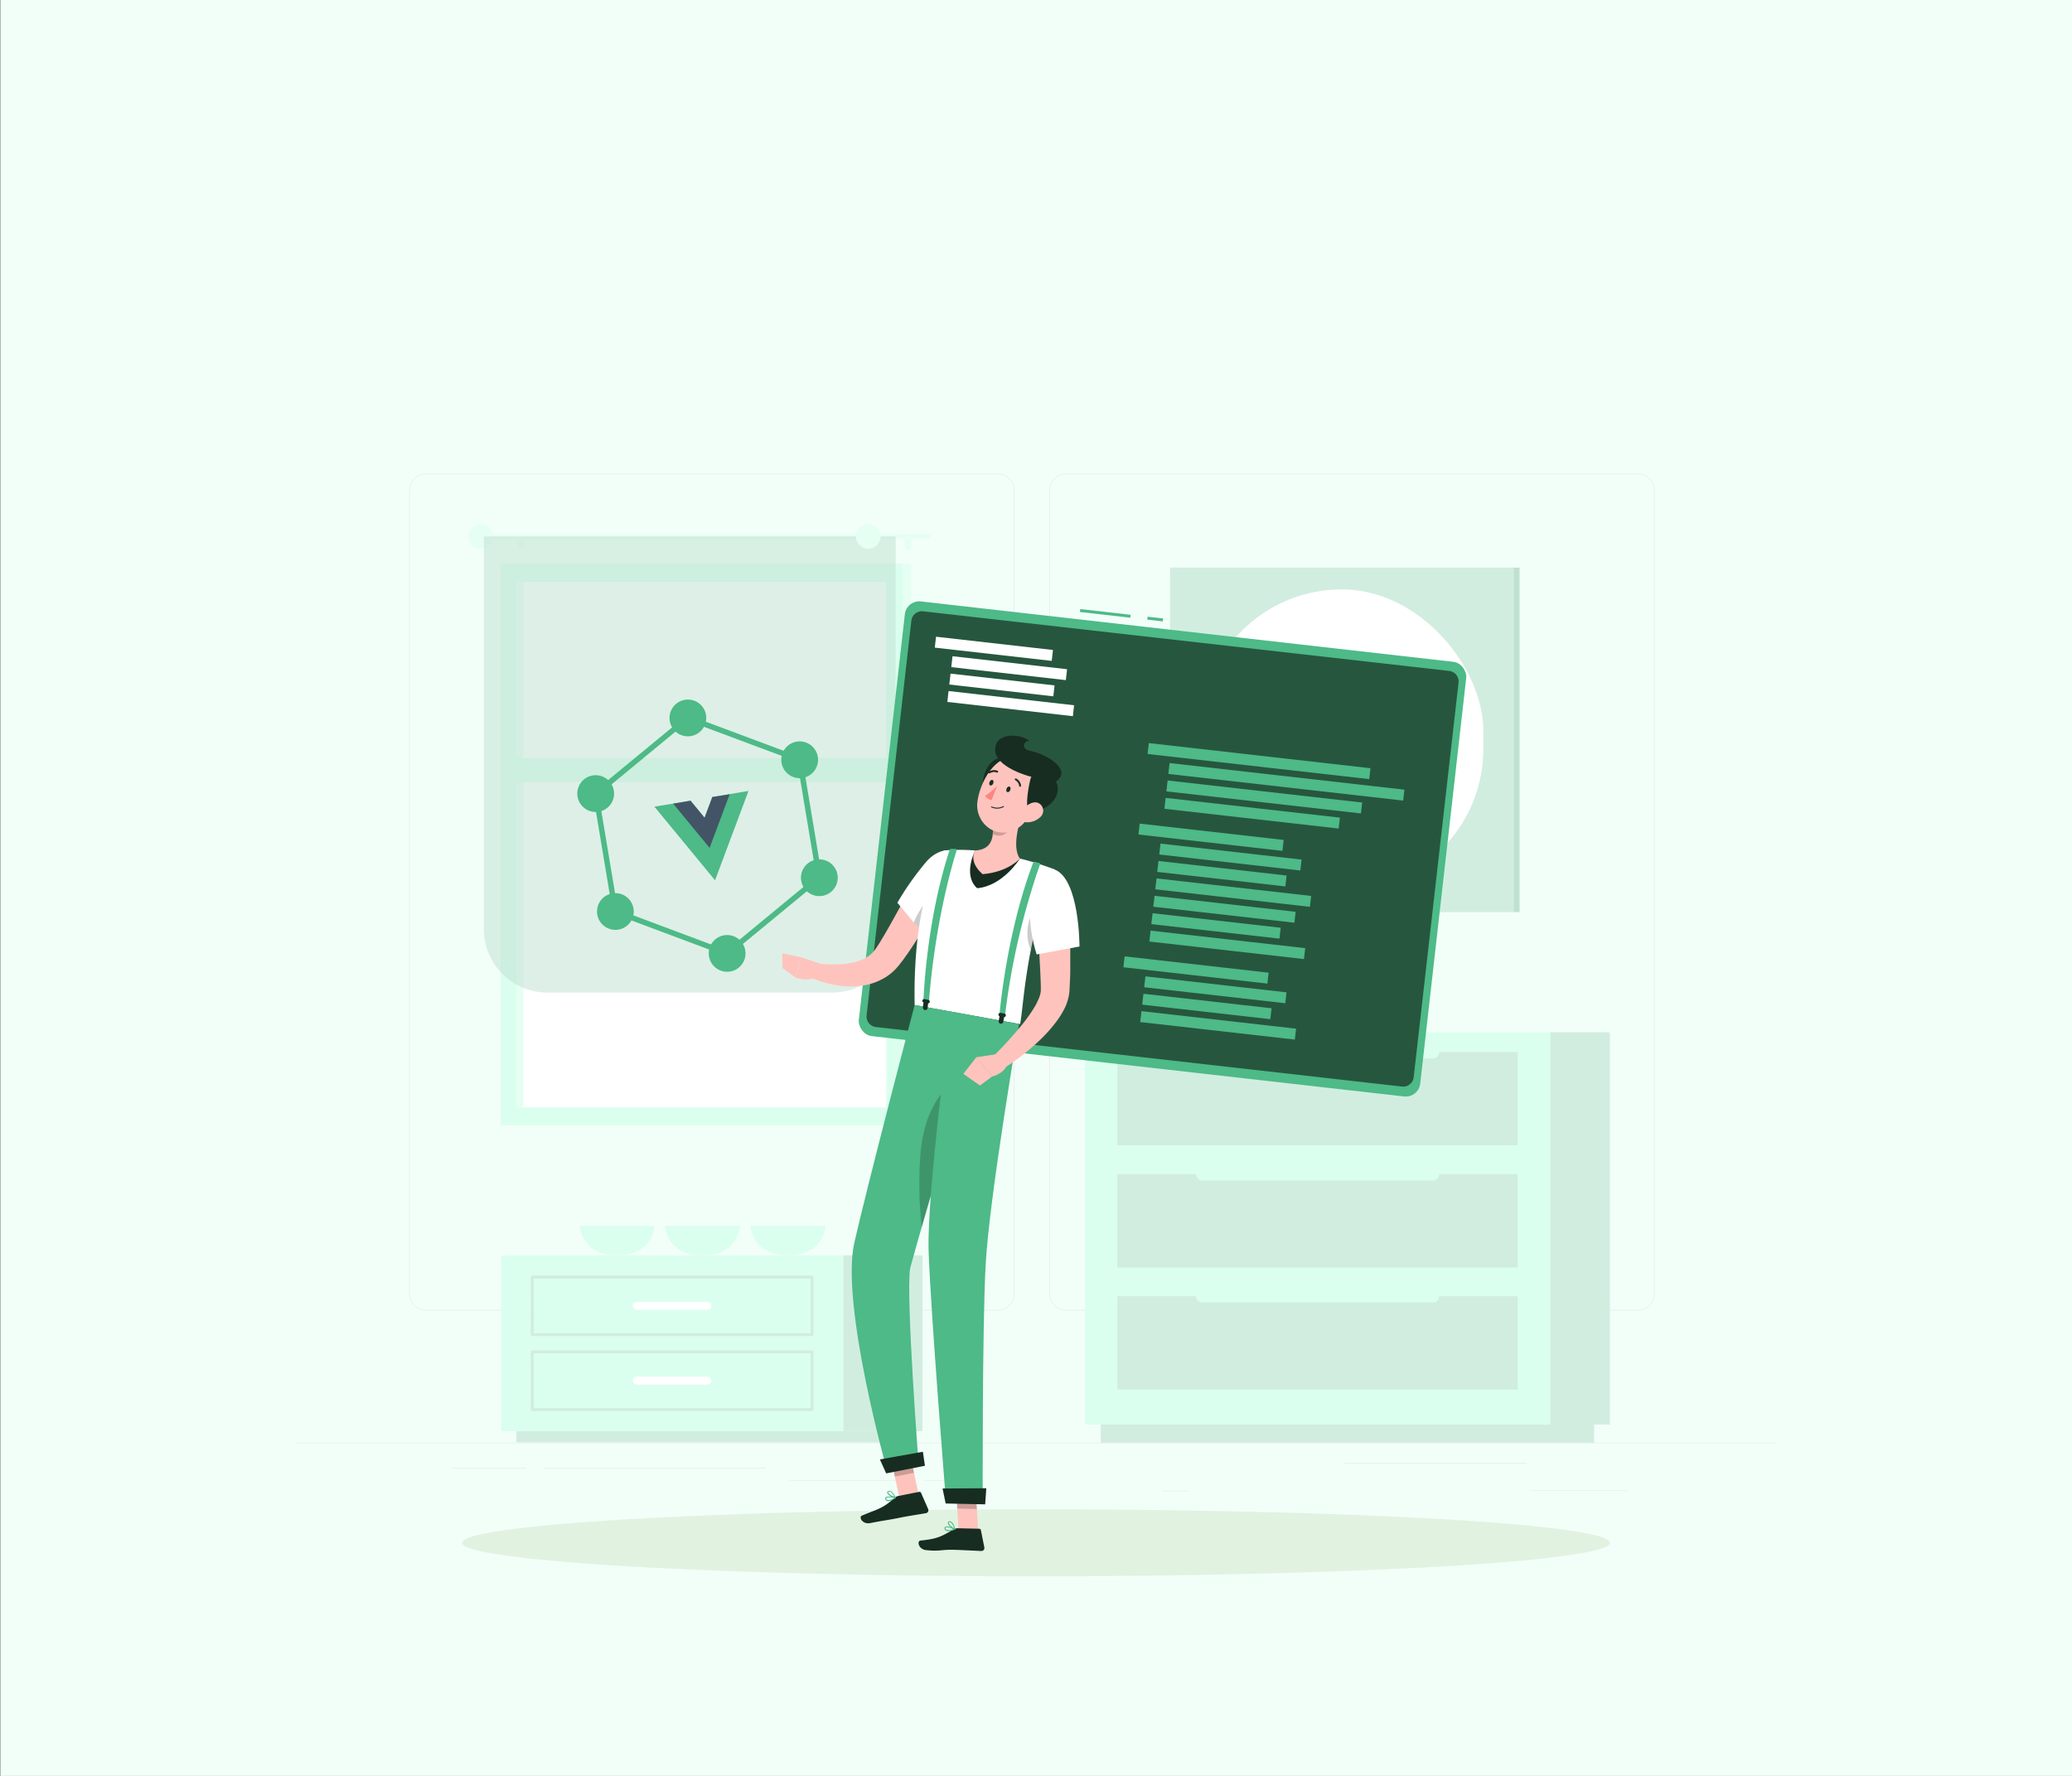 <svg xmlns="http://www.w3.org/2000/svg" viewBox="0 0 700 600"><rect x="0" y="0" width="700" height="600" fill="#808080" stroke="none"/><defs><style>.cls-1{fill:#f2fff9;}.cls-2{fill:#ececec;}.cls-3{fill:#e6fff3;}.cls-4{fill:#dbffee;}.cls-5{fill:#fff;}.cls-6,.cls-8{fill:#bfe1d1;}.cls-6{opacity:0.5;}.cls-7{fill:#d1ede0;}.cls-9{fill:#e1f2e1;}.cls-10{fill:#4dba87;}.cls-11,.cls-13,.cls-17{fill:#172d22;}.cls-11{opacity:0.7;}.cls-12{fill:#ffc3bd;}.cls-14{opacity:0.2;}.cls-15{fill:#ff847f;}.cls-16,.cls-17{opacity:0.99;}.cls-18{fill:#435466;}</style></defs><g id="Layer_2" data-name="Layer 2"><rect class="cls-1" x="0.16" width="699.84" height="600"/></g><g id="Layer_1" data-name="Layer 1"><rect class="cls-2" x="100" y="487.41" width="500" height="0.25"/><rect class="cls-2" x="516.78" y="503.51" width="33.12" height="0.25"/><rect class="cls-2" x="392.75" y="503.63" width="8.69" height="0.25"/><rect class="cls-2" x="454.33" y="494.22" width="61.44" height="0.25"/><rect class="cls-2" x="312.45" y="500.12" width="12.69" height="0.25"/><rect class="cls-2" x="266.72" y="500.12" width="36.83" height="0.25"/><rect class="cls-2" x="152.46" y="495.9" width="25.43" height="0.25"/><rect class="cls-2" x="183.89" y="495.9" width="74.89" height="0.25"/><path class="cls-2" d="M337,442.81H143.92a5.71,5.71,0,0,1-5.71-5.71V165.67a5.71,5.71,0,0,1,5.71-5.71H337a5.71,5.71,0,0,1,5.71,5.71V437.1A5.71,5.71,0,0,1,337,442.81ZM143.92,160.21a5.47,5.47,0,0,0-5.46,5.46V437.1a5.47,5.47,0,0,0,5.46,5.46H337a5.47,5.47,0,0,0,5.46-5.46V165.67a5.47,5.47,0,0,0-5.46-5.46Z"/><path class="cls-2" d="M553.31,442.81H360.21a5.72,5.72,0,0,1-5.71-5.71V165.67a5.72,5.72,0,0,1,5.71-5.71h193.1a5.71,5.71,0,0,1,5.71,5.71V437.1A5.71,5.71,0,0,1,553.31,442.81Zm-193.1-282.6a5.47,5.47,0,0,0-5.46,5.46V437.1a5.47,5.47,0,0,0,5.46,5.46h193.1a5.47,5.47,0,0,0,5.46-5.46V165.67a5.47,5.47,0,0,0-5.46-5.46Z"/><rect class="cls-3" x="172.14" y="190.45" width="135.7" height="189.78" transform="translate(479.98 570.68) rotate(180)"/><rect class="cls-4" x="169.12" y="190.45" width="135.7" height="189.78" transform="translate(473.95 570.68) rotate(180)"/><rect class="cls-5" x="148.16" y="222.9" width="177.62" height="124.87" transform="translate(522.32 48.37) rotate(90)"/><rect class="cls-3" x="86.87" y="284.2" width="177.62" height="2.28" transform="translate(461.02 109.66) rotate(90)"/><rect class="cls-4" x="171.36" y="256.06" width="131.22" height="8.16" transform="translate(473.95 520.28) rotate(180)"/><path class="cls-3" d="M163.22,180.39H313.74a.83.83,0,0,1,.83.83h0a.83.83,0,0,1-.83.83H163.22a.83.83,0,0,1-.83-.83h0A.83.83,0,0,1,163.22,180.39Z"/><path class="cls-3" d="M158.22,181.22a4.17,4.17,0,1,0,4.17-4.17A4.17,4.17,0,0,0,158.22,181.22Z"/><path class="cls-3" d="M306.71,185.89h0a1.14,1.14,0,0,0,1.13-1.13v-2.42a1.13,1.13,0,0,0-1.13-1.12h0a1.12,1.12,0,0,0-1.12,1.12v2.42A1.13,1.13,0,0,0,306.71,185.89Z"/><path class="cls-3" d="M175.79,185.89h0a1.14,1.14,0,0,0,1.13-1.13v-2.42a1.13,1.13,0,0,0-1.13-1.12h0a1.12,1.12,0,0,0-1.12,1.12v2.42A1.13,1.13,0,0,0,175.79,185.89Z"/><path class="cls-6" d="M184.84,181.22h96.39a21.35,21.35,0,0,1,21.35,21.35V335.34a0,0,0,0,1,0,0H163.49a0,0,0,0,1,0,0V202.57A21.35,21.35,0,0,1,184.84,181.22Z" transform="translate(466.07 516.56) rotate(180)"/><path class="cls-3" d="M289.15,181.22a4.17,4.17,0,1,0,4.16-4.17A4.17,4.17,0,0,0,289.15,181.22Z"/><rect class="cls-7" x="395.29" y="191.77" width="116.08" height="116.39"/><rect class="cls-8" x="511.37" y="191.77" width="2" height="116.39" transform="translate(1024.74 499.94) rotate(180)"/><rect class="cls-5" x="405.54" y="199.13" width="95.58" height="101.69" rx="47.79"/><rect class="cls-4" x="432.92" y="228.25" width="40.83" height="43.44" rx="2.2"/><rect class="cls-7" x="284.87" y="424.14" width="26.78" height="59.39" transform="translate(596.52 907.66) rotate(180)"/><rect class="cls-7" x="174.42" y="483.52" width="132.09" height="3.76" transform="translate(480.93 970.81) rotate(180)"/><rect class="cls-4" x="169.28" y="424.14" width="115.59" height="59.39"/><path class="cls-7" d="M274.34,451.42H179.81a.5.5,0,0,1-.5-.5V431.45a.5.5,0,0,1,.5-.5h94.53a.5.5,0,0,1,.5.5v19.47A.5.5,0,0,1,274.34,451.42Zm-94-1h93.53V432H180.31Z"/><path class="cls-7" d="M274.34,476.71H179.81a.5.5,0,0,1-.5-.5V456.74a.5.5,0,0,1,.5-.5h94.53a.5.5,0,0,1,.5.5v19.47A.5.5,0,0,1,274.34,476.71Zm-94-1h93.53V457.24H180.31Z"/><rect class="cls-5" x="213.85" y="439.85" width="26.45" height="2.67" rx="1.18" transform="translate(454.14 882.37) rotate(180)"/><rect class="cls-5" x="213.85" y="465.14" width="26.45" height="2.67" rx="1.18" transform="translate(454.14 932.95) rotate(180)"/><path class="cls-4" d="M221.15,414.14s-.32,10-12.66,10-12.67-10-12.67-10Z"/><path class="cls-4" d="M250,414.14s-.33,10-12.67,10-12.66-10-12.66-10Z"/><path class="cls-4" d="M278.9,414.14s-.32,10-12.67,10-12.66-10-12.66-10Z"/><rect class="cls-7" x="523.68" y="348.8" width="20.21" height="132.51" transform="translate(1067.57 830.1) rotate(180)"/><rect class="cls-7" x="371.89" y="481.3" width="166.67" height="6.09" transform="translate(910.45 968.7) rotate(180)"/><rect class="cls-4" x="366.56" y="348.8" width="157.12" height="132.51"/><rect class="cls-7" x="377.48" y="396.69" width="135.28" height="31.52"/><rect class="cls-7" x="377.48" y="437.95" width="135.28" height="31.52"/><rect class="cls-4" x="404.05" y="394.52" width="82.13" height="4.32" rx="2.05" transform="translate(890.24 793.37) rotate(-180)"/><rect class="cls-4" x="404.05" y="435.78" width="82.13" height="4.32" rx="2.05" transform="translate(890.24 875.89) rotate(-180)"/><rect class="cls-7" x="377.48" y="355.42" width="135.28" height="31.52"/><rect class="cls-4" x="404.05" y="353.26" width="82.13" height="4.32" rx="2.05" transform="translate(890.24 710.85) rotate(-180)"/><ellipse id="_Path_" data-name="&lt;Path&gt;" class="cls-9" cx="350" cy="521.25" rx="193.89" ry="11.32"/><rect class="cls-10" x="389.77" y="206.51" width="1" height="5.28" transform="translate(138.48 573.37) rotate(-83.53)"/><rect class="cls-10" x="372.9" y="198.67" width="1" height="17.13" transform="translate(125.42 554.91) rotate(-83.53)"/><rect class="cls-10" x="297.32" y="212.92" width="190.87" height="147.79" rx="4.9" transform="translate(34.81 -42.42) rotate(6.47)"/><path class="cls-11" d="M292.78,343,307.89,209.7a3.59,3.59,0,0,1,4-3.16l177.7,20.14a3.6,3.6,0,0,1,3.16,4L477.6,363.94a3.58,3.58,0,0,1-4,3.16L295.94,347A3.58,3.58,0,0,1,292.78,343Z"/><rect class="cls-10" x="387.67" y="255.28" width="75.36" height="3.71" transform="translate(31.68 -46.28) rotate(6.47)"/><rect class="cls-10" x="394.68" y="262.28" width="79.84" height="3.71" transform="translate(32.52 -47.28) rotate(6.47)"/><rect class="cls-10" x="394.06" y="267.39" width="66.15" height="3.71" transform="translate(33.05 -46.4) rotate(6.47)"/><rect class="cls-10" x="393.41" y="272.89" width="59.25" height="3.71" transform="translate(33.64 -45.91) rotate(6.47)"/><rect class="cls-10" x="384.67" y="281" width="48.96" height="3.71" transform="translate(34.47 -44.29) rotate(6.47)"/><rect class="cls-10" x="390.35" y="299.72" width="52.57" height="3.71" transform="translate(36.63 -45.02) rotate(6.47)"/><rect class="cls-10" x="391.04" y="293.33" width="43.56" height="3.71" transform="translate(35.88 -44.63) rotate(6.47)"/><rect class="cls-10" x="391.7" y="287.7" width="47.97" height="3.71" transform="translate(35.27 -44.99) rotate(6.47)"/><rect class="cls-10" x="379.59" y="325.85" width="48.96" height="3.71" transform="translate(39.49 -43.43) rotate(6.47)"/><rect class="cls-10" x="385.26" y="344.57" width="52.57" height="3.71" transform="translate(41.65 -44.16) rotate(6.47)"/><rect class="cls-10" x="385.96" y="338.18" width="43.56" height="3.71" transform="translate(40.9 -43.77) rotate(6.47)"/><rect class="cls-10" x="386.61" y="332.55" width="47.97" height="3.71" transform="translate(40.29 -44.13) rotate(6.47)"/><rect class="cls-5" x="315.9" y="217.34" width="39.76" height="3.71" transform="translate(26.83 -36.43) rotate(6.47)"/><rect class="cls-5" x="320.13" y="235.85" width="42.68" height="3.71" transform="translate(28.95 -36.95) rotate(6.47)"/><rect class="cls-5" x="320.82" y="229.56" width="35.37" height="3.71" transform="translate(28.22 -36.66) rotate(6.47)"/><rect class="cls-5" x="321.47" y="223.88" width="38.95" height="3.71" transform="translate(27.6 -36.97) rotate(6.47)"/><rect class="cls-10" x="388.35" y="317.36" width="52.57" height="3.71" transform="translate(38.6 -44.68) rotate(6.47)"/><rect class="cls-10" x="389.04" y="310.97" width="43.56" height="3.71" transform="translate(37.86 -44.29) rotate(6.47)"/><rect class="cls-10" x="389.7" y="305.34" width="47.97" height="3.71" transform="translate(37.24 -44.65) rotate(6.47)"/><polygon class="cls-12" points="330.46 517.26 323.85 517.11 322.93 501.78 329.54 501.92 330.46 517.26"/><path class="cls-13" d="M323.61,516.34l7.22.16a.58.58,0,0,1,.55.46l1.18,5.91a1,1,0,0,1-1,1.15c-2.6-.1-6.36-.33-9.63-.41-3.83-.08-4.52.59-9,.12-2.7-.28-3.17-3.09-2-3.22,5.26-.59,6.52-1,11.05-3.69A3.06,3.06,0,0,1,323.61,516.34Z"/><polygon class="cls-14" points="322.93 501.78 323.41 509.69 330.02 509.83 329.55 501.93 322.93 501.78"/><path class="cls-12" d="M320,299.5c-2.2,4.32-4.52,8.48-7,12.64s-5,8.22-8,12.3c-.38.51-.8,1-1.2,1.55-.17.24-.46.56-.72.85s-.53.61-.82.88a16.86,16.86,0,0,1-3.79,2.86,20.66,20.66,0,0,1-8.44,2.58,29.4,29.4,0,0,1-8-.39,34.26,34.26,0,0,1-3.79-.9,30.23,30.23,0,0,1-3.71-1.33l1.6-5.05c1,.11,2.14.23,3.22.29s2.2.06,3.28.05a27.45,27.45,0,0,0,6.15-.77,13.89,13.89,0,0,0,4.88-2.21,9.52,9.52,0,0,0,1.7-1.65,5.07,5.07,0,0,0,.35-.46c.12-.17.22-.29.38-.55l.88-1.34c2.35-3.77,4.62-7.9,6.87-12l6.75-12.34Z"/><path class="cls-5" d="M325.93,293c1,6-12.71,24.09-12.71,24.09L303.17,305a97.55,97.55,0,0,1,9.8-13.89C318.18,285.28,324.82,286.39,325.93,293Z"/><path class="cls-14" d="M322.72,298.15c-4,1-10.74,5.24-14,13.5l4.53,5.46s8.13-10.69,11.41-18.37A1.74,1.74,0,0,0,322.72,298.15Z"/><path class="cls-5" d="M318.84,287.34S308.3,300.78,309,339.57L344.61,346c1.23-5.42,1.67-27.47,11.6-52.27a94.52,94.52,0,0,0-11.65-3.66,131.4,131.4,0,0,0-15.14-2.74A68,68,0,0,0,318.84,287.34Z"/><path class="cls-14" d="M348.67,308.88c-1.52,2.15-2.44,8-.39,12,.48-2.48,1.05-5.08,1.73-7.79Z"/><path class="cls-13" d="M329.42,287.34s-4.27,8.39.71,12.75c8.71-.74,14.43-10,14.43-10Z"/><polygon class="cls-12" points="264.28 322.14 264.39 327.11 268.69 330.22 270.63 323.4 264.28 322.14"/><path class="cls-12" d="M278.29,326l-7.66-2.61-1.94,6.82s4.46,1.94,8-.65Z"/><path class="cls-12" d="M346.14,272.76c-1.84,4.7-4.4,13.45-1.58,17.32,0,0-3.88,4.53-12.59,5.27-5-4.36-2.55-8-2.55-8,5.67-.31,6.25-4.37,6-8.33Z"/><path class="cls-14" d="M341.77,275.31l-6.35,3.7a17,17,0,0,1,0,2.77c2.82,1.45,5.12-.07,6.35-3.12A7.53,7.53,0,0,0,341.77,275.31Z"/><path class="cls-13" d="M332.08,267.36c.41,3,9.66-1.89,11.22-2.92s-.23-4.6-3.74-7.48S331.13,260.35,332.08,267.36Z"/><path class="cls-12" d="M351.06,268.74c-2.83,6.09-4.17,9.8-8.58,11.77-6.62,3-13.21-2.92-12.26-9.73.85-6.13,5.33-15.06,12.41-15.15A9.15,9.15,0,0,1,351.06,268.74Z"/><path class="cls-13" d="M348.56,274.45c-3,.44-.88-9.81-.33-11.59s5.31-3.41,8,.25C359.46,267.58,355.56,273.4,348.56,274.45Z"/><path class="cls-13" d="M347.66,253.59c-2.69-.54-1.92-3.39.06-3.24-1.59-1.93-11-3.69-11.51,2.55s11.62,9.7,14.9,10.14l4.92,1.37C362.59,261.12,355.28,255.12,347.66,253.59Z"/><path class="cls-12" d="M351.39,276.11a6.38,6.38,0,0,1-4.57,1.71c-2.23-.09-2.66-2.26-1.46-4,1.08-1.58,3.54-3.42,5.51-2.48A2.87,2.87,0,0,1,351.39,276.11Z"/><polygon class="cls-12" points="310.33 504.86 303.85 506.14 300.67 491.16 307.16 489.88 310.33 504.86"/><path class="cls-13" d="M303.44,505.44l7.09-1.4a.58.58,0,0,1,.64.34l2.41,5.51a1,1,0,0,1-.7,1.34c-2.57.46-6.29,1-9.5,1.67-3.76.74-5,.82-9.37,1.69-2.67.52-3.94-2-2.87-2.49,4.86-2.11,7-2.28,10.84-5.85A3,3,0,0,1,303.44,505.44Z"/><polygon class="cls-14" points="300.67 491.16 302.31 498.88 308.8 497.61 307.16 489.88 300.67 491.16"/><path class="cls-10" d="M301,507a2.07,2.07,0,0,1-1.34.13,1,1,0,0,1-.6-.69.5.5,0,0,1,.1-.52c.56-.61,3.08-.11,3.36-.05a.17.17,0,0,1,.13.13.16.16,0,0,1-.07.16A8,8,0,0,1,301,507Zm-1.42-1a.5.5,0,0,0-.18.11s-.07.09,0,.21a.63.63,0,0,0,.4.47,3.25,3.25,0,0,0,2.3-.71A6.49,6.49,0,0,0,299.54,506Z"/><path class="cls-10" d="M302.51,506.14h-.08c-.79-.12-2.57-1-2.7-1.8a.52.52,0,0,1,.34-.57.84.84,0,0,1,.71,0c1,.33,1.78,2.11,1.82,2.18a.17.17,0,0,1,0,.17A.18.18,0,0,1,302.51,506.14ZM300.28,504l-.07,0c-.18.1-.17.2-.16.24.07.44,1.27,1.2,2.11,1.46-.28-.51-.87-1.51-1.48-1.72A.61.61,0,0,0,300.28,504Z"/><path class="cls-10" d="M309,339.57s-15.81,60.18-20.38,80.31c-4.74,20.95,11.23,77.56,11.23,77.56l10.55-2.08s-4.43-57.71-2.92-66.88c6-22.18,24.93-84.67,24.93-84.67Z"/><path class="cls-14" d="M311,389.45a133.93,133.93,0,0,0,.4,25.16c4.52-15.73,10.81-36.83,15.32-51.9C322.16,364.68,312.69,370.93,311,389.45Z"/><path class="cls-10" d="M321.3,341.8s-8.28,61.33-7.57,81.14c.77,21.69,5.9,84.77,5.9,84.77L332,508s-.19-59.64,1-80.78c1.24-22.94,11.3-81.25,11.3-81.25Z"/><polygon class="cls-13" points="332.83 508.26 319.48 507.97 318.43 502.91 333.21 502.82 332.83 508.26"/><polygon class="cls-13" points="312.48 495.22 299.38 497.8 297.26 493.08 311.78 490.49 312.48 495.22"/><path class="cls-13" d="M341.3,266.93c-.2.5-.63.81-1,.68s-.44-.65-.24-1.16.63-.81,1-.68S341.49,266.42,341.3,266.93Z"/><path class="cls-13" d="M335.55,264.68c-.2.51-.63.81-1,.68s-.44-.65-.24-1.15.63-.82,1-.69S335.75,264.17,335.55,264.68Z"/><path class="cls-15" d="M336.89,265.49a19.64,19.64,0,0,1-4.12,3.4A3.15,3.15,0,0,0,335,270.3Z"/><path class="cls-13" d="M334.92,272.76a.16.16,0,1,1,.13-.29,4.35,4.35,0,0,0,3.91-.13.16.16,0,0,1,.17.27A4.55,4.55,0,0,1,334.92,272.76Z"/><path class="cls-13" d="M344.48,265.77a.33.33,0,0,1-.16-.23,2.57,2.57,0,0,0-1.29-1.93.32.32,0,0,1-.16-.42.33.33,0,0,1,.43-.16,3.18,3.18,0,0,1,1.65,2.41.32.32,0,0,1-.27.37A.34.34,0,0,1,344.48,265.77Z"/><path class="cls-13" d="M334.1,261.25a.24.24,0,0,1-.1-.1.31.31,0,0,1,.1-.44,3.2,3.2,0,0,1,2.91-.29.33.33,0,0,1,.16.43.32.32,0,0,1-.43.15h0a2.54,2.54,0,0,0-2.3.25A.3.3,0,0,1,334.1,261.25Z"/><path class="cls-10" d="M351.15,291.58l-1.66-.45a.33.33,0,0,0-.4.2c-9.22,24.28-11.41,51.43-11.41,51.43l1.85.34A243.59,243.59,0,0,1,351.37,292,.32.32,0,0,0,351.15,291.58Z"/><g class="cls-16"><path class="cls-13" d="M339.8,343.14a.6.6,0,0,0-.49-.7l-1.28-.23a.61.61,0,0,0-.71.49.6.6,0,0,0,.35.65l-.28,1.59a.79.79,0,1,0,1.56.28l.29-1.59A.61.61,0,0,0,339.8,343.14Z"/></g><path class="cls-10" d="M322.89,286.82h-1.72a.33.33,0,0,0-.31.23c-8.08,24.5-8.88,51.06-8.88,51.06l1.85.33c2.18-27.86,8.36-48,9.38-51.2A.33.33,0,0,0,322.89,286.82Z"/><path class="cls-17" d="M314.1,338.5a.64.64,0,0,0-.52-.71l-1.28-.24a.59.59,0,0,0-.68.5.64.64,0,0,0,.38.66l-.21,1.6a.84.84,0,0,0,.68.93.75.75,0,0,0,.89-.64l.21-1.61A.56.56,0,0,0,314.1,338.5Z"/><path class="cls-10" d="M320.86,517.29a2,2,0,0,1-1.33-.16,1,1,0,0,1-.45-.8.51.51,0,0,1,.21-.48c.69-.48,3,.55,3.3.67a.18.18,0,0,1,.1.15.21.21,0,0,1-.11.15A8,8,0,0,1,320.86,517.29ZM319.68,516a.52.52,0,0,0-.2.07.2.2,0,0,0-.08.2.68.68,0,0,0,.3.55,3.21,3.21,0,0,0,2.39-.21A6.53,6.53,0,0,0,319.68,516Z"/><path class="cls-10" d="M322.55,516.83h-.08c-.75-.29-2.29-1.57-2.25-2.34a.52.52,0,0,1,.45-.48.86.86,0,0,1,.71.11c.86.53,1.29,2.44,1.3,2.52a.16.16,0,0,1-.05.16Zm-1.72-2.54-.08,0c-.2.05-.2.15-.21.19,0,.45,1,1.44,1.75,1.87a3.94,3.94,0,0,0-1.08-2A.54.54,0,0,0,320.83,514.29Z"/><polygon class="cls-12" points="325.46 362.81 331.05 366.76 335.24 363.67 329.88 357.14 325.46 362.81"/><path class="cls-12" d="M337.79,356l-7.91,1.19,5.36,6.53s5.49-1.34,5.19-5.74Z"/><path class="cls-12" d="M361.09,304.09c.3,5.23.46,10.42.49,15.66,0,2.61,0,5.23,0,7.87,0,1.31-.05,2.63-.12,4l-.1,2-.05,1c0,.47-.1,1-.17,1.5a16.66,16.66,0,0,1-1.7,5A31.48,31.48,0,0,1,357,345a51.47,51.47,0,0,1-5.61,6.33,81.25,81.25,0,0,1-12.77,9.94l-3.24-4.2c1.74-1.76,3.56-3.59,5.24-5.47s3.35-3.75,4.88-5.67a50.74,50.74,0,0,0,4.09-5.84,21.65,21.65,0,0,0,1.41-2.87,8.75,8.75,0,0,0,.63-2.42,3.22,3.22,0,0,1,0-.44l0-.93-.05-1.88-.16-3.81L351,320c-.26-5.14-.47-10.32-.61-15.47Z"/><path class="cls-5" d="M356.21,293.74c8.55,3.18,8.48,26.05,8.48,26.05l-14.47,2.67s-3.5-10.4-1.77-18.58C350.1,296.07,349.71,291.31,356.21,293.74Z"/><path class="cls-10" d="M245.84,323.16l-38.76-14.52-6.81-40.82,31.95-26.31L271,256l6.81,40.82ZM208.71,307.3l36.78,13.77,30.31-25-6.46-38.73L232.56,243.6l-30.31,25Z"/><circle class="cls-10" cx="232.39" cy="242.56" r="6.21" transform="translate(-100.05 290.73) rotate(-54.47)"/><circle class="cls-10" cx="245.66" cy="322.11" r="6.21" transform="translate(-159.24 334.85) rotate(-54.47)"/><path class="cls-10" d="M266.55,261.75a6.21,6.21,0,1,1,8.66-1.44A6.21,6.21,0,0,1,266.55,261.75Z"/><path class="cls-10" d="M197.64,273.18a6.21,6.21,0,1,1,8.66-1.45A6.22,6.22,0,0,1,197.64,273.18Z"/><path class="cls-10" d="M273.19,301.6a6.21,6.21,0,1,1,8.67-1.44A6.21,6.21,0,0,1,273.19,301.6Z"/><path class="cls-10" d="M204.29,313a6.2,6.2,0,1,1,8.66-1.44A6.2,6.2,0,0,1,204.29,313Z"/><path class="cls-10" d="M240.65,269.28l-2.62,7-4.73-5.75-12.22,2,20.49,24.89,11.3-30.19Z"/><path class="cls-18" d="M240.65,269.28l-2.62,7-4.73-5.75-5.87,1,12.3,14.93,6.78-18.11Z"/></g></svg>